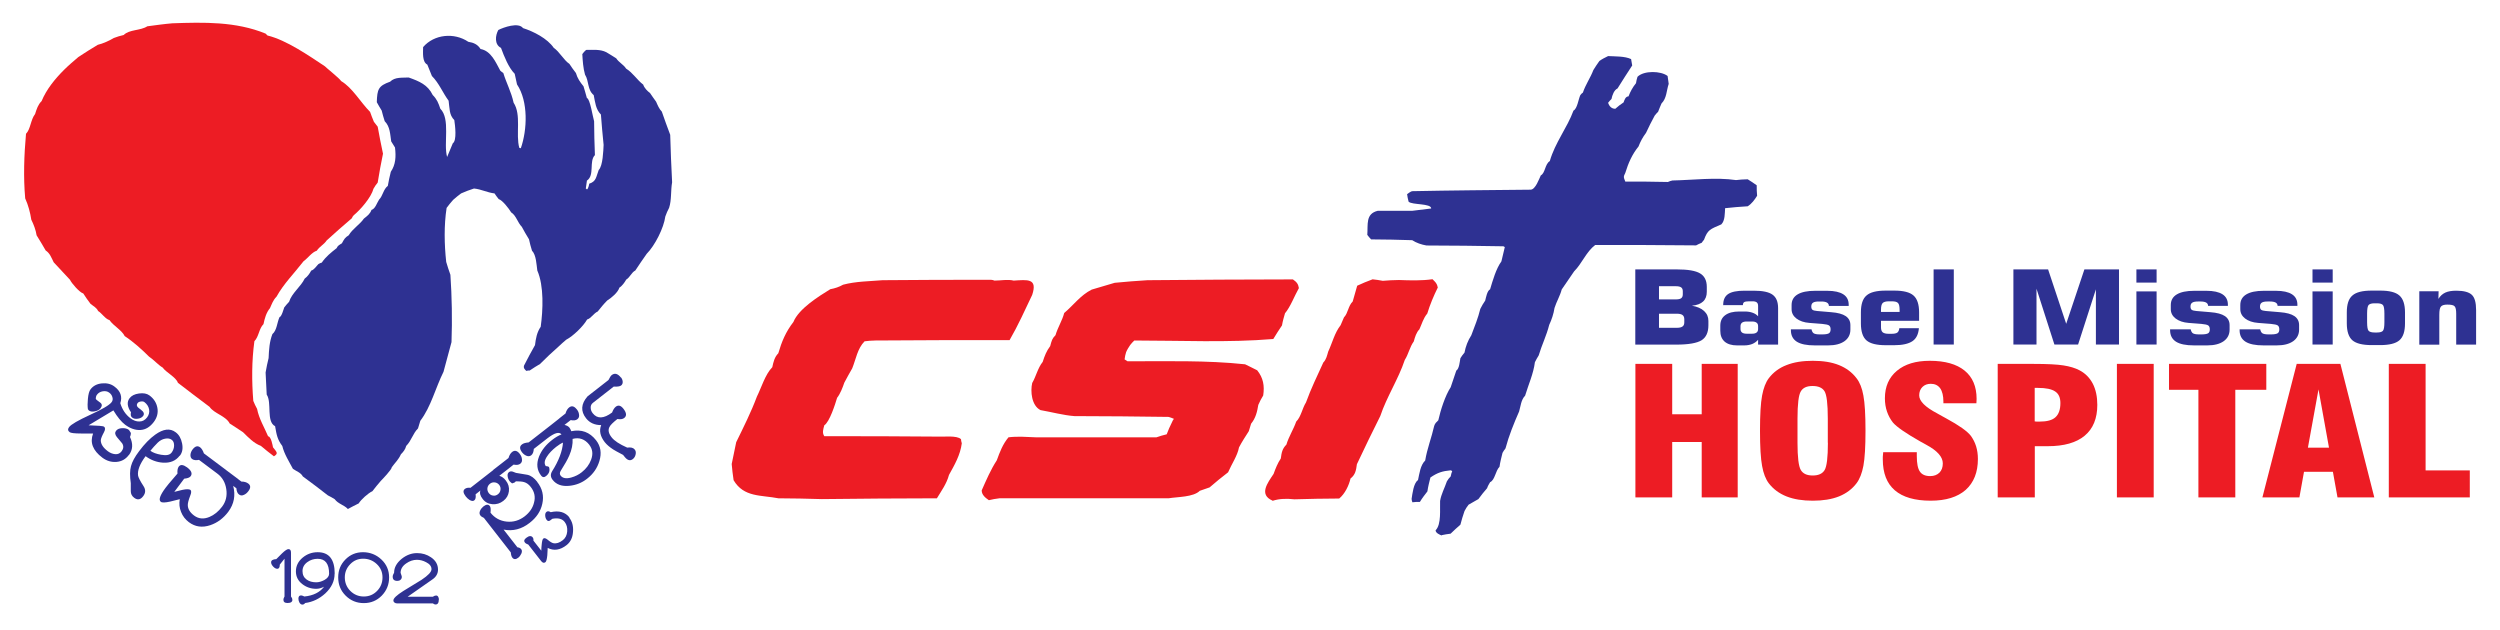 <?xml version="1.0" encoding="UTF-8"?>
<svg xmlns="http://www.w3.org/2000/svg" id="Layer_1" data-name="Layer 1" viewBox="0 0 250 63">
  <defs>
    <style>
      .cls-1, .cls-2, .cls-3, .cls-4 {
        stroke-width: 0px;
      }

      .cls-1, .cls-3 {
        fill: #2e3192;
      }

      .cls-1, .cls-4 {
        fill-rule: evenodd;
      }

      .cls-2, .cls-4 {
        fill: #ed1c24;
      }
    </style>
  </defs>
  <g>
    <path class="cls-1" d="m34.76,50.87c-.38-.38-.95-.49-1.29-.95-.23-.15-.46-.27-.68-.38-.84-.65-1.67-1.29-2.51-1.9-.19-.38-.68-.53-.99-.76-.38-.72-.87-1.48-1.06-2.28-.49-.65-.57-1.1-.72-1.98-.91-.46-.3-2.36-.84-3.16-.04-.76-.08-1.48-.11-2.21.08-.49.19-.99.3-1.44.04-.84.08-1.63.38-2.4.46-.38.46-1.18.72-1.71.19,0,.42-.84.46-.95.15-.19.3-.38.49-.57.27-.87,1.18-1.52,1.56-2.32.27-.19.49-.49.65-.8.3-.08.49-.42.72-.65.11-.08.23-.11.34-.15.38-.57.95-1.03,1.48-1.44.11-.27.3-.34.53-.49.23-.42.3-.57.68-.8.38-.65,1.1-1.06,1.52-1.67.34-.27.61-.46.76-.87.38-.11.53-.68.76-1.03.38-.38.42-1.03.87-1.37.08-.49.19-.95.3-1.41.49-.72.53-1.52.42-2.43-.15-.23-.27-.42-.38-.61-.11-.72-.11-1.48-.65-2.02-.11-.38-.23-.72-.3-1.06-.19-.3-.34-.57-.49-.84.04-1.29.15-1.63,1.33-2.05.49-.49,1.22-.38,1.86-.42,1.06.38,1.9.72,2.4,1.75.42.42.57.8.76,1.37,1.03,1.03.3,3.46.68,4.83.19-.46.38-.91.57-1.37.42-.27.23-1.79.15-2.32-.53-.53-.46-1.18-.57-1.94-.57-.76-.95-1.75-1.67-2.47-.15-.38-.3-.76-.46-1.14-.53-.27-.42-1.22-.42-1.75,1.1-1.29,3.12-1.48,4.52-.53.53.08.95.27,1.22.72,1.06.19,1.52,1.33,1.98,2.17.08.08.19.15.3.23.3.99.8,1.9,1.03,2.97.8,1.22.19,3.16.57,4.52.04,0,.08,0,.15.04.65-1.86.76-4.68-.38-6.39-.08-.38-.15-.72-.23-1.06-.61-.61-1.06-1.75-1.37-2.59-.68-.34-.57-1.25-.27-1.79.53-.27,2.02-.8,2.47-.19,1.06.34,2.43,1.03,3.08,1.98.57.38.99,1.22,1.56,1.6.19.3.42.61.65.91.15.53.42.91.76,1.33.11.38.23.76.34,1.18.3,0,.61,1.98.72,2.32,0,1.1.04,2.24.08,3.38-.61.61,0,2.02-.8,2.55-.04.27-.08.53-.11.8.04,0,.08.04.11.08.11,0,.23-.49.23-.57.72-.23.68-.68.95-1.37.42-.42.46-1.94.49-2.51-.11-1.03-.19-2.05-.27-3.04-.53-.53-.57-1.22-.72-1.94-.65-.53-.46-1.41-.87-2.05-.19-.68-.23-1.37-.27-2.05.11-.15.23-.3.38-.42.68,0,1.41-.08,2.02.23.3.19.65.38.99.61.27.42.72.61.99,1.03.68.42,1.1,1.14,1.71,1.6.11.34.42.65.68.84.19.27.38.57.61.87.15.34.3.72.57.99.27.76.53,1.52.84,2.32.04,1.56.11,3.16.19,4.75-.15.84-.04,1.75-.3,2.55-.15.27-.27.57-.38.87-.15,1.14-1.03,2.89-1.86,3.73-.38.53-.76,1.1-1.14,1.67-.38.19-.53.68-.91.91-.15.27-.42.65-.68.8-.15.49-.8,1.03-1.22,1.29-.34.34-.65.72-.95,1.1-.42.19-.65.68-1.06.8-.38.68-1.41,1.67-2.09,2.02-.27.23-.53.46-.76.68-.65.57-1.25,1.14-1.86,1.75-.34.19-.68.42-1.03.65-.11,0-.23,0-.34.04-.15-.15-.3-.27-.23-.53.34-.68.72-1.37,1.1-2.05.08-.65.19-1.29.57-1.83.23-1.67.34-4.07-.34-5.63-.08-.57-.11-1.56-.53-1.98-.11-.38-.23-.76-.3-1.14-.27-.42-.49-.84-.72-1.25-.42-.42-.57-1.14-1.06-1.44-.23-.38-.87-1.22-1.25-1.33-.15-.19-.3-.38-.42-.57-.72-.08-1.33-.42-2.05-.49-.46.15-.87.3-1.29.49-.27.19-.53.42-.8.65-.23.27-.46.53-.65.8-.27,1.75-.23,3.65-.04,5.4.11.42.27.84.42,1.29.15,2.21.19,4.49.11,6.73-.27.99-.53,1.98-.8,2.97-.8,1.6-1.25,3.5-2.32,4.9-.08.23-.15.49-.23.76-.53.53-.65,1.22-1.18,1.75-.08.34-.3.61-.53.84-.23.53-.61.87-.91,1.29,0,.23-.95,1.22-1.1,1.37-.3.34-.57.68-.84,1.03-.42.19-1.14.84-1.37,1.22-.38.19-.76.38-1.1.57"></path>
    <path class="cls-4" d="m27.38,45.62c-.46-.34-.87-.68-1.29-1.03-.72-.27-1.25-.84-1.79-1.37-.46-.3-.91-.61-1.33-.87-.38-.76-1.56-.99-2.02-1.67-1.06-.8-2.13-1.6-3.16-2.4-.19-.57-1.18-1.03-1.52-1.52-.46-.27-.91-.8-1.37-1.1-.72-.72-1.56-1.48-2.43-2.05-.3-.61-1.14-1.03-1.52-1.6-.42-.11-.76-.68-1.14-.91-.15-.34-.49-.49-.76-.72-.27-.34-.49-.68-.72-1.03-.38-.11-1.18-1.03-1.33-1.37-.57-.61-1.1-1.18-1.63-1.75-.23-.46-.38-.91-.8-1.18-.3-.53-.61-1.03-.91-1.52-.08-.53-.3-1.1-.53-1.56-.11-.72-.3-1.44-.61-2.13-.19-2.13-.11-4.33.08-6.46.46-.46.46-1.41.91-1.98.15-.49.3-.95.65-1.29.49-1.18,1.33-2.21,2.24-3.12.46-.46.95-.87,1.44-1.29.65-.42,1.29-.84,1.94-1.22.49-.11,1.18-.42,1.6-.68.3-.11.65-.23.99-.3.57-.57,1.67-.42,2.36-.87.84-.11,1.67-.23,2.51-.3,3.12-.11,6.35-.19,9.32,1.03.04.04.11.11.19.19,1.9.46,4.14,2.02,5.74,3.08,0,.04,1.44,1.18,1.63,1.48,1.14.68,1.94,2.13,2.89,3.08.11.3.23.65.38.99.11.15.23.3.38.49.15.87.34,1.79.53,2.7-.19.95-.38,1.9-.53,2.89-.15.19-.3.38-.42.61-.23.87-1.29,2.09-1.98,2.66-.08.08-.15.19-.19.3-.84.72-1.67,1.44-2.51,2.21-.27.42-.72.61-.99,1.03-.49.15-.91.76-1.33,1.06-.91,1.18-1.98,2.24-2.7,3.54-.34.34-.46.72-.65,1.14-.38.46-.53,1.03-.65,1.6-.46.46-.46,1.25-.91,1.71-.27,1.98-.27,3.99-.11,5.97.11.27.23.53.38.8.19.99.72,1.83,1.1,2.74.3,0,.46.95.49,1.1.38.49.57.61.08.91"></path>
    <path class="cls-1" d="m12.89,45.49c-.32.43-.73.66-1.24.7-.51.04-.98-.1-1.41-.42-.96-.72-1.27-1.52-.93-2.42-.41,0-.81,0-1.21,0-.65,0-1.02-.05-1.13-.13-.19-.14-.21-.31-.06-.51.2-.27.9-.67,2.11-1.23,1.21-.55,1.92-.97,2.14-1.26.11-.14.14-.31.08-.5-.05-.19-.16-.34-.31-.45-.18-.14-.4-.18-.65-.14-.25.04-.45.16-.58.34-.08.1-.12.24-.12.42.02.05.09.11.2.19.17.13.24.18.23.17.21.15.22.34.05.57-.11.15-.3.26-.56.31-.26.06-.46.03-.61-.08,0,0-.03-.04-.1-.13-.04-.28-.04-.62,0-1.02.04-.47.13-.79.26-.96.26-.35.64-.55,1.13-.6.49-.05.92.05,1.27.32.61.45.8,1.01.58,1.66.2.65.54,1.15,1.03,1.52.28.21.58.32.88.31.31,0,.56-.14.77-.41.19-.25.25-.52.2-.81-.06-.29-.22-.53-.47-.72-.08-.06-.19-.08-.35-.06-.15.02-.26.07-.33.16-.1.13-.1.26,0,.39.03.04.14.13.33.27.3.22.37.43.22.63-.11.14-.28.24-.52.27-.24.04-.43,0-.57-.11-.14-.1-.18-.28-.12-.53-.38-.56-.43-1.03-.14-1.41.19-.25.5-.41.94-.47.44-.06.78,0,1.04.19.45.33.71.75.8,1.25.09.5-.03.97-.36,1.41-.38.5-.82.77-1.33.8-.51.03-1.03-.15-1.54-.53-.37-.28-.77-.76-1.17-1.43l-2.48,1.49c.94.03,1.46.07,1.54.14.14.1.14.29,0,.55-.2.37-.31.64-.32.81,0,.38.23.74.71,1.1.23.17.48.27.74.29.26.02.48-.08.64-.3.19-.26.21-.52.05-.78-.17-.21-.35-.42-.53-.63-.19-.24-.22-.44-.09-.62.13-.17.33-.26.61-.27.28-.01.51.04.69.18,0,0,.06.1.19.3,0,.15-.03.28-.09.4.32.68.29,1.28-.11,1.81m5.07.07c-.38.5-.93.73-1.65.69-.64-.04-1.22-.26-1.75-.65-.58.78-.83,1.43-.75,1.95.03.17.2.52.54,1.04.23.35.22.69-.03,1.01-.27.36-.57.41-.9.16-.23-.17-.34-.39-.34-.66,0-.27,0-.53,0-.8-.1-.71-.1-1.27.02-1.7.11-.43.38-.93.82-1.51.54-.72,1.07-1.26,1.6-1.64.81-.58,1.49-.67,2.05-.24.33.24.54.61.64,1.11.1.5.03.91-.22,1.23Zm-.81-.3c.17-.23.26-.47.26-.73,0-.26-.07-.45-.24-.57-.17-.13-.39-.16-.66-.11-.27.05-.51.18-.73.39-.28.28-.52.55-.74.82.25.19.61.32,1.08.4.52.09.86.02,1.02-.2Zm5.69,5.89c-.5.66-1.1,1.11-1.81,1.35-.8.27-1.51.17-2.14-.3-.36-.27-.62-.61-.78-1.02-.17-.41-.21-.84-.13-1.28-.32.08-.64.16-.96.24-.5.11-.82.12-.94.02-.24-.18-.08-.65.48-1.4.18-.24.41-.52.71-.86.29-.34.46-.53.48-.56-.03-.32.02-.55.12-.69.18-.24.45-.21.84.07.43.32.55.62.36.88-.1.14-.32.22-.65.25l-.99,1.32c.26-.07.53-.13.81-.2.41-.09.67-.08.8,0,.11.09.11.28-.02.59-.16.42-.24.72-.24.92,0,.39.21.74.62,1.05.45.34.96.39,1.54.15.48-.2.9-.54,1.27-1.03.38-.5.52-1.09.42-1.75-.1-.67-.4-1.19-.9-1.56l-1.83-1.37c-.3.06-.52.03-.68-.08-.14-.1-.19-.26-.17-.46.02-.17.09-.34.2-.49.26-.34.51-.42.77-.22.14.11.27.31.37.6l2.19,1.64h.01s.01.02.01.02l1.23.92h0s0,.01,0,.01l.31.23c.29,0,.52.07.69.2.25.19.25.45,0,.77-.12.16-.26.28-.42.35-.19.1-.36.09-.51-.03-.15-.11-.24-.32-.26-.62l-.32-.24c.25.95.09,1.81-.49,2.59Z"></path>
    <path class="cls-1" d="m50.91,46.82l-.98.76c.25.07.47.23.65.47.26.33.36.69.31,1.08-.05.39-.23.71-.56.96-.32.25-.68.36-1.09.33-.4-.03-.73-.2-.97-.52-.25-.31-.32-.6-.23-.85l-.48.38c.04.31,0,.51-.14.61-.11.09-.27.07-.47-.05-.14-.09-.27-.21-.37-.34-.27-.35-.3-.6-.09-.76.13-.1.31-.14.56-.11l2.27-1.77h0s0-.02,0-.02l.89-.69.64-.5c.08-.28.21-.49.37-.61.25-.19.5-.13.75.19.12.16.2.32.22.5.04.21-.01.37-.16.49-.15.12-.37.15-.67.09l-.48.38Zm2.8,1.36c.53.67.7,1.41.52,2.2-.16.74-.58,1.38-1.27,1.91-.8.63-1.67.85-2.6.67l1.38,1.77c.17.02.3.08.38.19.09.11.09.25.02.43-.08.17-.18.31-.3.41-.25.2-.46.2-.61,0-.08-.1-.13-.27-.15-.52l-2.69-3.45c-.16-.07-.28-.15-.35-.24-.1-.13-.12-.3-.03-.48.06-.15.17-.29.31-.41.29-.23.51-.25.66-.06.09.11.11.34.07.67.41.52.95.82,1.61.89.67.07,1.26-.11,1.8-.52.5-.39.81-.84.94-1.37.16-.57.05-1.1-.33-1.58-.2-.26-.42-.41-.66-.48-.16-.05-.44-.08-.82-.08l-.13.12s-.08.03-.25.09c-.11-.08-.19-.15-.24-.21-.11-.14-.17-.29-.2-.46-.04-.21,0-.36.13-.46.09-.07.21-.09.36-.05.12.04.23.09.34.13.39.06.77.13,1.14.19.36.08.68.32.98.7Zm-3.78.32c-.12-.15-.27-.24-.45-.26-.18-.02-.34.02-.48.13-.15.12-.24.27-.26.45-.02.18.03.34.14.49.11.14.25.23.43.25.18.03.34-.02.49-.14.14-.11.23-.26.25-.44.03-.18-.02-.35-.13-.49Zm6.99,3.26c.3.38.43.86.38,1.44-.04.58-.26,1.01-.64,1.31-.64.5-1.28.6-1.89.28-.01.25-.02.49-.04.74-.04.39-.1.62-.19.69-.14.11-.29.07-.44-.13l-1.27-1.63c-.17-.06-.29-.13-.35-.22-.11-.14-.07-.29.14-.45.28-.22.5-.24.65-.05.06.08.09.19.07.32l.79,1.01c0-.21.02-.42.04-.62.03-.34.08-.54.17-.6.09-.07.23-.03.41.11.25.21.44.33.59.36.29.06.61-.04.95-.31.25-.2.4-.49.43-.86.03-.38-.05-.69-.25-.95-.25-.33-.67-.43-1.24-.32-.08.06-.14.11-.18.14-.15.12-.28.11-.38-.03-.09-.11-.14-.25-.15-.43-.01-.17.03-.3.14-.38.1-.08.24-.07.41.04.83-.19,1.45-.01,1.88.53Zm2.02-7.27c-.45-.58-1.01-.78-1.68-.6.03.53-.08,1.09-.34,1.68-.16.37-.44.87-.84,1.5-.12.19-.12.35-.02.49.21.27.57.33,1.07.19.39-.11.74-.28,1.05-.53.44-.35.75-.76.93-1.25.21-.56.15-1.05-.17-1.47Zm-1.26-3.56c.12.16.2.32.22.5.04.21-.01.37-.16.49-.15.12-.37.15-.67.09l-.62.48h0c.24.06.4.15.5.28.06.08.12.2.18.35,1.02-.21,1.84.09,2.48.91.46.59.57,1.28.33,2.07-.21.71-.62,1.3-1.24,1.78-.51.4-1.09.63-1.75.7-.76.08-1.32-.12-1.69-.6-.21-.27-.23-.55-.05-.85.67-1.06,1.03-2.02,1.09-2.87-.18.07-.42.22-.69.43-.4.32-.71.64-.91.96-.26.39-.3.71-.12.96.1,0,.21.02.32.09.12.35.02.66-.3.91-.19.15-.35.13-.48-.04-.43-.55-.5-1.18-.22-1.91.25-.63.69-1.19,1.33-1.68.31-.24.61-.42.92-.54-.23-.29-.7-.16-1.42.4l-1.35,1.05c-.02.3-.1.52-.26.64-.14.11-.31.12-.49.04-.16-.07-.3-.18-.42-.33-.26-.34-.27-.61-.01-.8.13-.11.36-.17.67-.2l2.17-1.69h0s.9-.71.9-.71h0s0-.01,0-.01h0s.61-.48.61-.48c.08-.28.21-.49.37-.61.25-.19.5-.13.75.19Zm4.42-3.19c.1.13.16.27.17.43.01.16-.04.28-.16.38-.12.09-.37.13-.74.11l-2.06,1.61c-.17.13-.25.29-.24.5,0,.2.07.38.2.55.45.58,1.1.56,1.94-.07.1-.27.22-.46.37-.58.25-.19.5-.13.76.2.32.41.35.72.08.93-.15.12-.38.15-.68.1-.44.35-.71.61-.8.81-.15.3-.08.64.22,1.02.27.35.79.69,1.56,1.03.36-.05.61.01.75.19.11.13.14.3.09.5-.04.2-.14.35-.28.46-.26.2-.53.13-.81-.22-.05-.07-.11-.13-.16-.2-.55-.29-.88-.47-.98-.54-.36-.23-.64-.47-.85-.73-.46-.59-.58-1.16-.36-1.71-.64,0-1.15-.22-1.51-.68-.56-.71-.51-1.44.14-2.19l2.1-1.64c.13-.26.23-.42.32-.49.3-.24.61-.15.92.24Z"></path>
    <path class="cls-1" d="m43.88,59.96c0,.33-.11.49-.33.49-.08,0-.17-.04-.26-.11h-3.57c-.1,0-.18-.02-.25-.07-.09-.06-.13-.13-.13-.23,0-.21.33-.52.99-.94.61-.37,1.22-.74,1.83-1.12.66-.44.99-.79.99-1.06,0-.29-.18-.52-.54-.7-.3-.16-.61-.24-.92-.24-.37,0-.73.12-1.07.36-.38.26-.56.58-.56.94,0,.02.02.08.06.18.04.1.06.18.06.23,0,.12-.04.21-.13.29-.09.08-.19.11-.31.11-.32,0-.47-.14-.47-.42,0-.12.05-.25.14-.4,0-.52.26-.98.76-1.39.48-.38.99-.57,1.53-.57s.99.14,1.4.42c.47.32.7.73.7,1.23,0,.39-.18.72-.54.97l-2.49,1.74h2.52c.12-.08.22-.12.32-.12.09,0,.16.04.21.13.05.09.07.18.07.27m-5.64-2.21c0-.53-.19-.97-.57-1.33-.38-.36-.84-.54-1.36-.54s-.94.18-1.3.55c-.36.37-.54.81-.54,1.32s.18.98.55,1.35c.37.37.82.56,1.35.56s.97-.19,1.33-.56c.36-.37.54-.82.54-1.35Zm.66,0c0,.71-.24,1.31-.73,1.82-.49.5-1.09.75-1.8.75s-1.32-.25-1.82-.75c-.5-.5-.74-1.1-.74-1.82s.24-1.3.72-1.79c.48-.49,1.07-.73,1.76-.73s1.32.24,1.84.73c.52.49.77,1.09.77,1.79Zm-6-.37c0-.99-.38-1.49-1.14-1.49-.39,0-.73.11-1.02.32-.33.23-.5.54-.5.91s.14.65.42.85c.25.18.57.27.95.27.27,0,.54-.08.82-.23.32-.18.47-.39.47-.63Zm.55,0c0,.74-.31,1.39-.93,1.97-.59.54-1.26.86-2.01.96-.09.11-.18.16-.28.16-.12,0-.22-.07-.3-.21-.06-.12-.1-.25-.1-.38,0-.22.09-.33.27-.33.07,0,.18.04.33.11.89-.09,1.55-.42,1.97-.98-.27.14-.53.21-.79.21-.53,0-.99-.16-1.39-.47-.43-.33-.64-.76-.64-1.27,0-.55.23-1.01.69-1.39.43-.35.92-.53,1.49-.53,1.13,0,1.7.71,1.7,2.14Zm-4.22,2.6c0,.22-.16.33-.49.33-.28,0-.41-.11-.41-.33,0-.09.04-.2.11-.32v-3.78l-.47.59c0,.28-.09.42-.25.42-.13,0-.27-.07-.41-.22-.14-.15-.21-.29-.21-.43,0-.19.17-.3.52-.32.19-.19.38-.38.57-.57.3-.29.52-.43.64-.43.18,0,.26.12.26.36v4.38c.09.11.13.21.13.32Z"></path>
  </g>
  <g>
    <path class="cls-1" d="m144.2,53.56c-.23-.08-.64-.26-.64-.53.6-.6.41-2.15.45-2.94.11-.68.45-1.28.68-1.96.11-.19.23-.34.38-.49.04-.19.08-.38.15-.53-.08-.04-.11-.08-.15-.08-.83.08-1.32.23-2.03.72-.11.45-.23.9-.3,1.39-.26.34-.53.68-.75,1.05-.26,0-.53,0-.75.04-.04-.11-.08-.23-.08-.34.08-.49.19-1.58.64-1.88.15-.68.23-1.47.72-1.96.19-1.17.64-2.3.9-3.46.08-.26.23-.38.41-.56.23-1.02.68-2.45,1.24-3.31.19-.56.38-1.13.56-1.66.3-.19.34-.9.41-1.24.11-.19.26-.38.41-.56.11-.6.34-1.21.68-1.73.34-.9.68-1.73.9-2.64.15-.3.3-.56.49-.83.08-.3.19-.98.49-1.13.26-.87.6-2.07,1.13-2.79.11-.49.23-.98.34-1.43-.08-.04-.11-.08-.15-.08-2.56-.04-5.12-.08-7.68-.08-.49-.08-1.02-.26-1.43-.53-1.39-.04-2.75-.08-4.11-.08-.15-.15-.26-.3-.38-.45.08-1.05-.19-2.11,1.05-2.41h3.46c.6-.08,1.24-.15,1.88-.23,0-.53-1.92-.34-2.26-.68-.08-.26-.11-.53-.15-.75.15-.11.3-.23.49-.3,3.95-.08,7.91-.11,11.86-.15.49,0,.87-1.13,1.02-1.43.45-.23.41-1.13.9-1.43.53-1.85,1.73-3.31,2.37-5.05.38-.19.49-1.13.68-1.54.08-.11.15-.19.26-.26.26-.79.75-1.47,1.05-2.26.19-.3.38-.6.6-.9.26-.19.56-.34.87-.49.72.04,1.66,0,2.3.3.04.19.08.41.11.64-.49.75-.98,1.51-1.47,2.3-.34.15-.53.68-.6,1.05-.11.11-.23.23-.34.38.11.34.34.6.72.6.26-.23.53-.45.83-.64.08-.23.19-.6.49-.6.19-.49.41-.9.75-1.32.04-.23.08-.45.15-.64.64-.64,2.34-.6,3.01-.08.04.26.08.53.11.79-.23.68-.19,1.43-.72,1.96-.11.26-.23.53-.34.83-.11.11-.23.23-.34.38-.3.56-.6,1.13-.87,1.73-.34.45-.56.87-.75,1.36-.64.79-1.02,1.66-1.32,2.64-.19.38-.19.41,0,.87,1.39,0,2.82,0,4.26.04.15-.08.3-.11.45-.15,2.03-.04,4.37-.34,6.36-.04.38-.04.75-.08,1.17-.08.3.19.6.38.9.6,0,.34,0,.68.04,1.05-.26.41-.53.79-.94,1.05-.75.04-1.51.11-2.26.19-.04.53,0,1.24-.38,1.62-1.13.49-1.36.53-1.73,1.54-.08.08-.15.19-.23.3-.19.08-.38.15-.56.26-3.39-.04-6.74-.04-10.09-.04-.9.68-1.32,1.85-2.11,2.64-.41.6-.83,1.21-1.24,1.81-.15.6-.53,1.24-.72,1.85-.08.56-.3,1.21-.53,1.69-.26,1.05-.75,2.03-1.05,3.05-.15.23-.26.45-.38.68-.15,1.17-.64,2.22-.98,3.35-.41.41-.45,1.09-.6,1.58-.53,1.21-1.02,2.41-1.36,3.69-.11.15-.23.3-.3.45-.11.45-.23.9-.3,1.39-.41.41-.45,1.32-.94,1.54-.11.19-.23.38-.3.6-.3.34-.6.72-.87,1.09-.34.19-.68.38-.98.56-.15.19-.3.41-.41.64-.15.45-.3.9-.41,1.36-.34.3-.68.6-.98.9-.3.04-.6.08-.9.15"></path>
    <path class="cls-4" d="m82.17,49.91c-1.47-.04-2.9-.08-4.33-.08-1.73-.34-3.46-.08-4.48-1.81-.08-.56-.15-1.09-.19-1.62.15-.75.3-1.47.45-2.18.72-1.47,1.51-3.05,2.07-4.56.45-.9.83-2.22,1.54-2.94.11-.53.23-1.02.6-1.39.34-1.17.75-2.15,1.51-3.13.53-1.32,2.52-2.56,3.69-3.28.45-.08.9-.23,1.28-.45,1.28-.34,2.64-.34,3.95-.45,3.62-.04,7.23-.04,10.85-.04.11,0,.23.04.34.08.64,0,1.32-.15,1.92,0,1.36-.08,2.41-.26,1.85,1.43-.72,1.51-1.43,3.09-2.26,4.52-4.48,0-8.96,0-13.41.04-.38,0-.75.04-1.09.08-.72.72-.87,1.81-1.24,2.71-.26.45-.53.94-.79,1.43-.15.45-.41,1.13-.72,1.51-.19.64-.75,2.41-1.28,2.75-.11.41-.23.75,0,1.09,3.77,0,7.53,0,11.3.04.56.04,1.96-.15,2.37.26,0,.11.04.26.08.41-.15,1.17-.72,2.15-1.28,3.16-.23.87-.75,1.58-1.21,2.34-3.84,0-7.68.04-11.52.08m16.72.11c-.34-.23-.72-.53-.72-.98.45-1.02.9-2.07,1.51-3.01.3-.83.6-1.62,1.17-2.3.9-.11,1.81-.04,2.71,0h12.09c.34-.11.68-.23,1.02-.3.15-.41.34-.83.53-1.21.04-.11.11-.23.19-.34-.19-.08-.38-.15-.53-.19-3.16-.04-6.29-.08-9.42-.08-1.09-.08-2.3-.41-3.39-.6-.9-.45-1.02-1.88-.83-2.71.38-.64.56-1.51,1.05-2.11.19-.6.38-1.09.75-1.58.15-.56.19-.75.53-1.09.23-.79.68-1.47.87-2.22.94-.79,1.62-1.77,2.75-2.34.75-.23,1.51-.45,2.3-.68,1.09-.11,2.18-.19,3.28-.26,4.82-.04,9.68-.08,14.54-.08.38.26.53.45.6.87-.45.79-.83,1.85-1.39,2.52-.11.38-.23.79-.3,1.21-.3.45-.6.9-.87,1.36-4.52.38-9.34.15-13.9.15-.15.15-.3.3-.41.45-.15.23-.3.45-.41.72-.08.23-.11.45-.15.72.08.04.19.11.3.19,3.84,0,7.91-.11,11.75.3.38.19.79.38,1.21.6.6.75.75,1.54.6,2.52-.19.3-.34.6-.49.94-.11.68-.26,1.32-.72,1.88-.08.23-.15.49-.23.75-.34.53-.68,1.05-.98,1.62-.15.83-.75,1.69-1.09,2.49-.64.49-1.24.98-1.85,1.51-.34.11-.68.23-.98.34-.64.64-2.22.6-3.13.75h-16.91c-.38.04-.72.11-1.05.19Zm28.36.04c-1.39-.6-.49-1.77.11-2.67.19-.53.41-1.09.72-1.54.08-.6.15-.98.56-1.39.23-.79.72-1.54.98-2.3.49-.49.6-1.32.98-1.92.49-1.36,1.13-2.67,1.73-3.99.3-.3.38-.72.49-1.09.41-.87.64-1.88,1.24-2.64.11-.26.23-.53.34-.79.41-.41.41-1.13.87-1.58.15-.53.3-1.05.45-1.58.49-.23,1.02-.45,1.54-.64.34.04.68.08,1.02.15.53-.04,1.05-.08,1.62-.08,1.09.04,2.26.08,3.35-.08.3.3.45.41.53.83-.41.83-.79,1.73-1.05,2.6-.41.49-.53,1.02-.79,1.58-.3.3-.45.79-.56,1.21-.41.56-.53,1.28-.9,1.85-.64,1.92-1.81,3.69-2.45,5.61-.79,1.58-1.58,3.2-2.34,4.82-.08.6-.15,1.05-.64,1.43-.15.68-.56,1.54-1.13,2-1.51,0-3.01.04-4.48.08-.75-.08-1.47-.08-2.18.15Z"></path>
    <path class="cls-3" d="m241.93,34.44v-5.31h1.93l-.02.76c.18-.29.41-.5.69-.63.28-.13.65-.19,1.1-.19.75,0,1.26.14,1.55.41.29.27.43.78.43,1.53v3.45h-1.99v-3.08c0-.39-.05-.64-.16-.75-.1-.12-.35-.17-.73-.17-.3,0-.52.06-.63.19-.12.13-.17.4-.17.84v2.98h-1.99Zm-7.25-3.2c0-.8.18-1.37.56-1.69.37-.33,1.01-.49,1.93-.49h.84c.92,0,1.56.16,1.93.49.37.32.56.89.56,1.69v1.09c0,.81-.18,1.37-.56,1.7-.37.32-1.01.48-1.93.48h-.84c-.92,0-1.56-.16-1.93-.48-.37-.32-.56-.89-.56-1.7v-1.09Zm2.03.13v.85c0,.46.05.75.15.86.1.11.3.17.6.17h.24c.3,0,.5-.06.59-.17.1-.11.15-.4.15-.86v-.85c0-.47-.05-.76-.15-.87-.1-.11-.3-.17-.59-.17h-.24c-.3,0-.5.06-.6.17-.1.11-.15.4-.15.86Zm-5.46,3.08v-5.31h2.02v5.31h-2.02Zm0-6.19v-1.32h2.02v1.32h-2.02Zm-7.29,4.67h2.06c.04.19.11.33.22.4.11.07.31.11.6.11h.27c.31,0,.53-.04.65-.11.12-.07.17-.21.17-.4,0-.18-.05-.31-.16-.39-.11-.07-.34-.12-.68-.15l-1.28-.1c-.54-.04-.97-.19-1.3-.44-.32-.25-.48-.56-.48-.93v-.42c0-.47.2-.82.6-1.06.4-.24.98-.36,1.74-.36h1.23c.71,0,1.24.12,1.6.35.36.23.54.58.54,1.04v.12h-1.98c0-.15-.07-.26-.19-.33-.12-.07-.31-.11-.56-.11h-.26c-.27,0-.47.04-.58.12-.12.08-.17.21-.17.39,0,.15.04.26.12.32.08.06.24.1.46.12l1.41.12c.66.05,1.14.18,1.45.39.31.21.47.51.47.9v.45c0,.49-.2.88-.59,1.16-.4.28-.94.42-1.64.42h-1.33c-.81,0-1.4-.12-1.8-.37-.39-.25-.59-.63-.59-1.15v-.07Zm-6.95,0h2.06c.04.19.11.33.22.4.11.07.31.11.6.11h.27c.31,0,.53-.04.65-.11.12-.07.17-.21.17-.4,0-.18-.05-.31-.16-.39-.11-.07-.34-.12-.68-.15l-1.28-.1c-.54-.04-.97-.19-1.3-.44-.32-.25-.48-.56-.48-.93v-.42c0-.47.2-.82.6-1.06.4-.24.98-.36,1.74-.36h1.23c.71,0,1.24.12,1.6.35.36.23.54.58.54,1.04v.12h-1.98c0-.15-.07-.26-.19-.33-.12-.07-.31-.11-.56-.11h-.26c-.27,0-.47.04-.58.12-.12.08-.17.21-.17.39,0,.15.04.26.12.32.08.06.24.1.46.12l1.41.12c.66.05,1.14.18,1.45.39.31.21.47.51.47.9v.45c0,.49-.2.88-.59,1.16-.4.28-.94.42-1.64.42h-1.33c-.81,0-1.4-.12-1.8-.37-.39-.25-.59-.63-.59-1.15v-.07Zm-3.37,1.52v-5.31h2.02v5.31h-2.02Zm0-6.19v-1.32h2.02v1.32h-2.02Zm-5.21-1.32h3.47v7.51h-2.31v-5.52l-1.78,5.52h-2.37l-1.79-5.58v5.58h-2.31v-7.51h3.47l1.81,5.44,1.82-5.44Zm-15.07,7.51v-7.51h2.02v7.51h-2.02Zm-5.26-3.26h1.86v-.19c0-.35-.05-.59-.16-.7-.11-.12-.32-.17-.64-.17h-.26c-.31,0-.52.06-.63.17-.11.11-.17.33-.17.66v.24Zm3.79,1.63c-.05.6-.26,1.04-.65,1.3-.39.26-.99.4-1.82.4h-.84c-.92,0-1.56-.16-1.93-.48-.37-.32-.56-.89-.56-1.7v-1.1c0-.8.18-1.37.56-1.69.37-.33,1.01-.49,1.93-.49h.84c.92,0,1.56.16,1.93.49.37.32.56.89.56,1.69v.84h-3.81v.65c0,.24.06.41.17.5.12.1.32.15.62.15h.26c.27,0,.47-.04.58-.12.11-.08.18-.23.2-.44h1.96Zm-12.8.11h2.06c.04.19.11.33.22.4.11.07.31.11.6.11h.27c.31,0,.53-.04.65-.11.12-.07.17-.21.17-.4,0-.18-.05-.31-.16-.39-.11-.07-.34-.12-.68-.15l-1.28-.1c-.54-.04-.97-.19-1.3-.44-.32-.25-.48-.56-.48-.93v-.42c0-.47.2-.82.6-1.06.4-.24.98-.36,1.74-.36h1.23c.71,0,1.24.12,1.6.35.36.23.54.58.54,1.04v.12h-1.98c0-.15-.07-.26-.19-.33-.12-.07-.31-.11-.56-.11h-.26c-.27,0-.47.04-.58.12-.12.08-.17.21-.17.39,0,.15.04.26.12.32.08.06.24.1.46.12l1.41.12c.66.05,1.14.18,1.45.39.31.21.47.51.47.9v.45c0,.49-.2.88-.59,1.16-.4.28-.94.42-1.64.42h-1.33c-.81,0-1.4-.12-1.8-.37-.39-.25-.59-.63-.59-1.15v-.07Zm-6.77-2.44c0-.51.17-.87.5-1.09s.87-.33,1.62-.33h.95c.88,0,1.5.13,1.87.4.37.27.55.71.55,1.35v3.64h-2v-.48c-.17.19-.37.33-.59.42-.23.09-.5.14-.8.14h-.72c-.53,0-.95-.13-1.24-.38-.29-.26-.43-.62-.43-1.09v-.5c0-.46.16-.81.49-1.05.33-.25.8-.37,1.41-.37h.55c.29,0,.54.04.77.12.23.08.42.2.56.36v-1.03c0-.17-.04-.28-.13-.36-.09-.07-.23-.11-.42-.11h-.34c-.24,0-.41.03-.5.08-.09.06-.13.16-.13.3h-1.99Zm2.34,2.88h.55c.2,0,.35-.04.45-.12.1-.08.15-.19.15-.35v-.28c0-.16-.05-.28-.15-.35-.1-.08-.25-.12-.45-.12h-.55c-.2,0-.36.04-.46.12-.1.08-.15.2-.15.35v.28c0,.15.05.27.15.35.1.08.26.12.46.12Zm-8.76-1.99v1.4h1.77c.27,0,.46-.04.58-.13.12-.08.18-.22.18-.42v-.31c0-.19-.06-.33-.18-.42-.12-.09-.31-.13-.58-.13h-1.77Zm0-2.77v1.33h1.68c.25,0,.44-.04.54-.12.11-.08.16-.21.16-.39v-.3c0-.18-.05-.31-.16-.39-.11-.08-.29-.12-.54-.12h-1.68Zm-2.36-1.67h4.16c1.09,0,1.86.13,2.31.4.44.26.67.71.67,1.35v.48c0,.42-.12.75-.37.98-.24.23-.62.37-1.12.42.52.09.93.26,1.22.53.29.27.43.59.43.99v.44c0,.71-.23,1.21-.69,1.5-.46.28-1.3.43-2.51.43h-4.11v-7.51Z"></path>
    <path class="cls-2" d="m246.98,49.74h-8.1v-13.35h3.68v10.65h4.42v2.7Zm-20.74,0l3.43-13.35h4.37l3.39,13.35h-3.68l-.46-2.56h-2.89l-.46,2.56h-3.71Zm4.55-4.97h2.11l-1.05-5.83-1.06,5.83Zm-10.95,4.97v-10.76h-2.94v-2.59h9.73v2.59h-3.1v10.76h-3.69Zm-8.15,0v-13.35h3.68v13.35h-3.68Zm-11.92,0v-13.35h3.62c1.33,0,2.32.05,2.95.15.64.1,1.18.26,1.61.49.58.3,1.02.75,1.33,1.34.3.59.45,1.3.45,2.12,0,1.35-.42,2.38-1.26,3.08-.84.7-2.07,1.05-3.7,1.05h-1.29v5.12h-3.7Zm3.7-7.6c.06,0,.12.01.19.02.07,0,.17,0,.3,0,.74,0,1.27-.14,1.59-.44.32-.29.49-.76.49-1.41,0-.54-.17-.93-.52-1.16-.35-.24-.92-.36-1.73-.36h-.32v3.34Zm-15.16,3.08h3.37v.39c0,.73.1,1.25.31,1.55.2.3.55.45,1.03.45.39,0,.69-.12.92-.34.23-.23.34-.54.34-.93,0-.65-.55-1.27-1.65-1.86-.18-.1-.31-.18-.41-.23-.03-.02-.09-.05-.17-.09-1.48-.84-2.4-1.48-2.76-1.91-.26-.33-.45-.69-.59-1.09-.14-.41-.21-.85-.21-1.33,0-1.17.4-2.08,1.2-2.75.8-.67,1.89-1,3.29-1,1.52,0,2.68.33,3.48.98.8.65,1.2,1.6,1.2,2.83,0,.05,0,.12-.01.22,0,.09-.01.16-.01.22h-3.3v-.17c0-.58-.11-1.03-.32-1.33-.22-.3-.53-.45-.94-.45-.35,0-.63.11-.84.32-.21.21-.32.49-.32.84,0,.57.6,1.17,1.8,1.8.22.12.38.22.5.28.1.05.23.12.4.22,1.29.7,2.11,1.28,2.47,1.75.22.31.4.65.52,1.04.12.39.18.81.18,1.27,0,1.33-.41,2.36-1.22,3.09-.82.72-1.99,1.08-3.5,1.08-1.59,0-2.79-.35-3.59-1.04-.8-.69-1.2-1.72-1.2-3.08,0-.09,0-.18,0-.27,0-.09.02-.25.04-.46Zm-12.31-2.15c0-1.61.07-2.78.21-3.52.14-.74.36-1.32.67-1.73.45-.59,1.04-1.03,1.77-1.31.73-.29,1.6-.43,2.63-.43s1.9.14,2.62.43c.72.29,1.3.72,1.75,1.31.33.42.56,1,.69,1.74.14.74.21,1.91.21,3.51s-.07,2.76-.21,3.51c-.14.74-.37,1.33-.69,1.75-.44.58-1.03,1.02-1.75,1.31-.73.29-1.6.43-2.62.43s-1.9-.14-2.63-.43c-.73-.29-1.32-.73-1.77-1.31-.31-.41-.54-.99-.67-1.73-.14-.74-.21-1.91-.21-3.52Zm6.78,1.2v-2.41c0-1.48-.11-2.39-.33-2.74-.22-.35-.62-.52-1.2-.52s-.96.18-1.17.54c-.22.36-.33,1.27-.33,2.73v2.41c0,1.44.11,2.35.33,2.72.22.37.61.55,1.19.55s.97-.18,1.19-.54c.22-.36.33-1.27.33-2.73Zm-19.24,5.47v-13.35h3.68v5.04h2.95v-5.04h3.6v13.35h-3.6v-5.54h-2.95v5.54h-3.68Z"></path>
  </g>
</svg>
